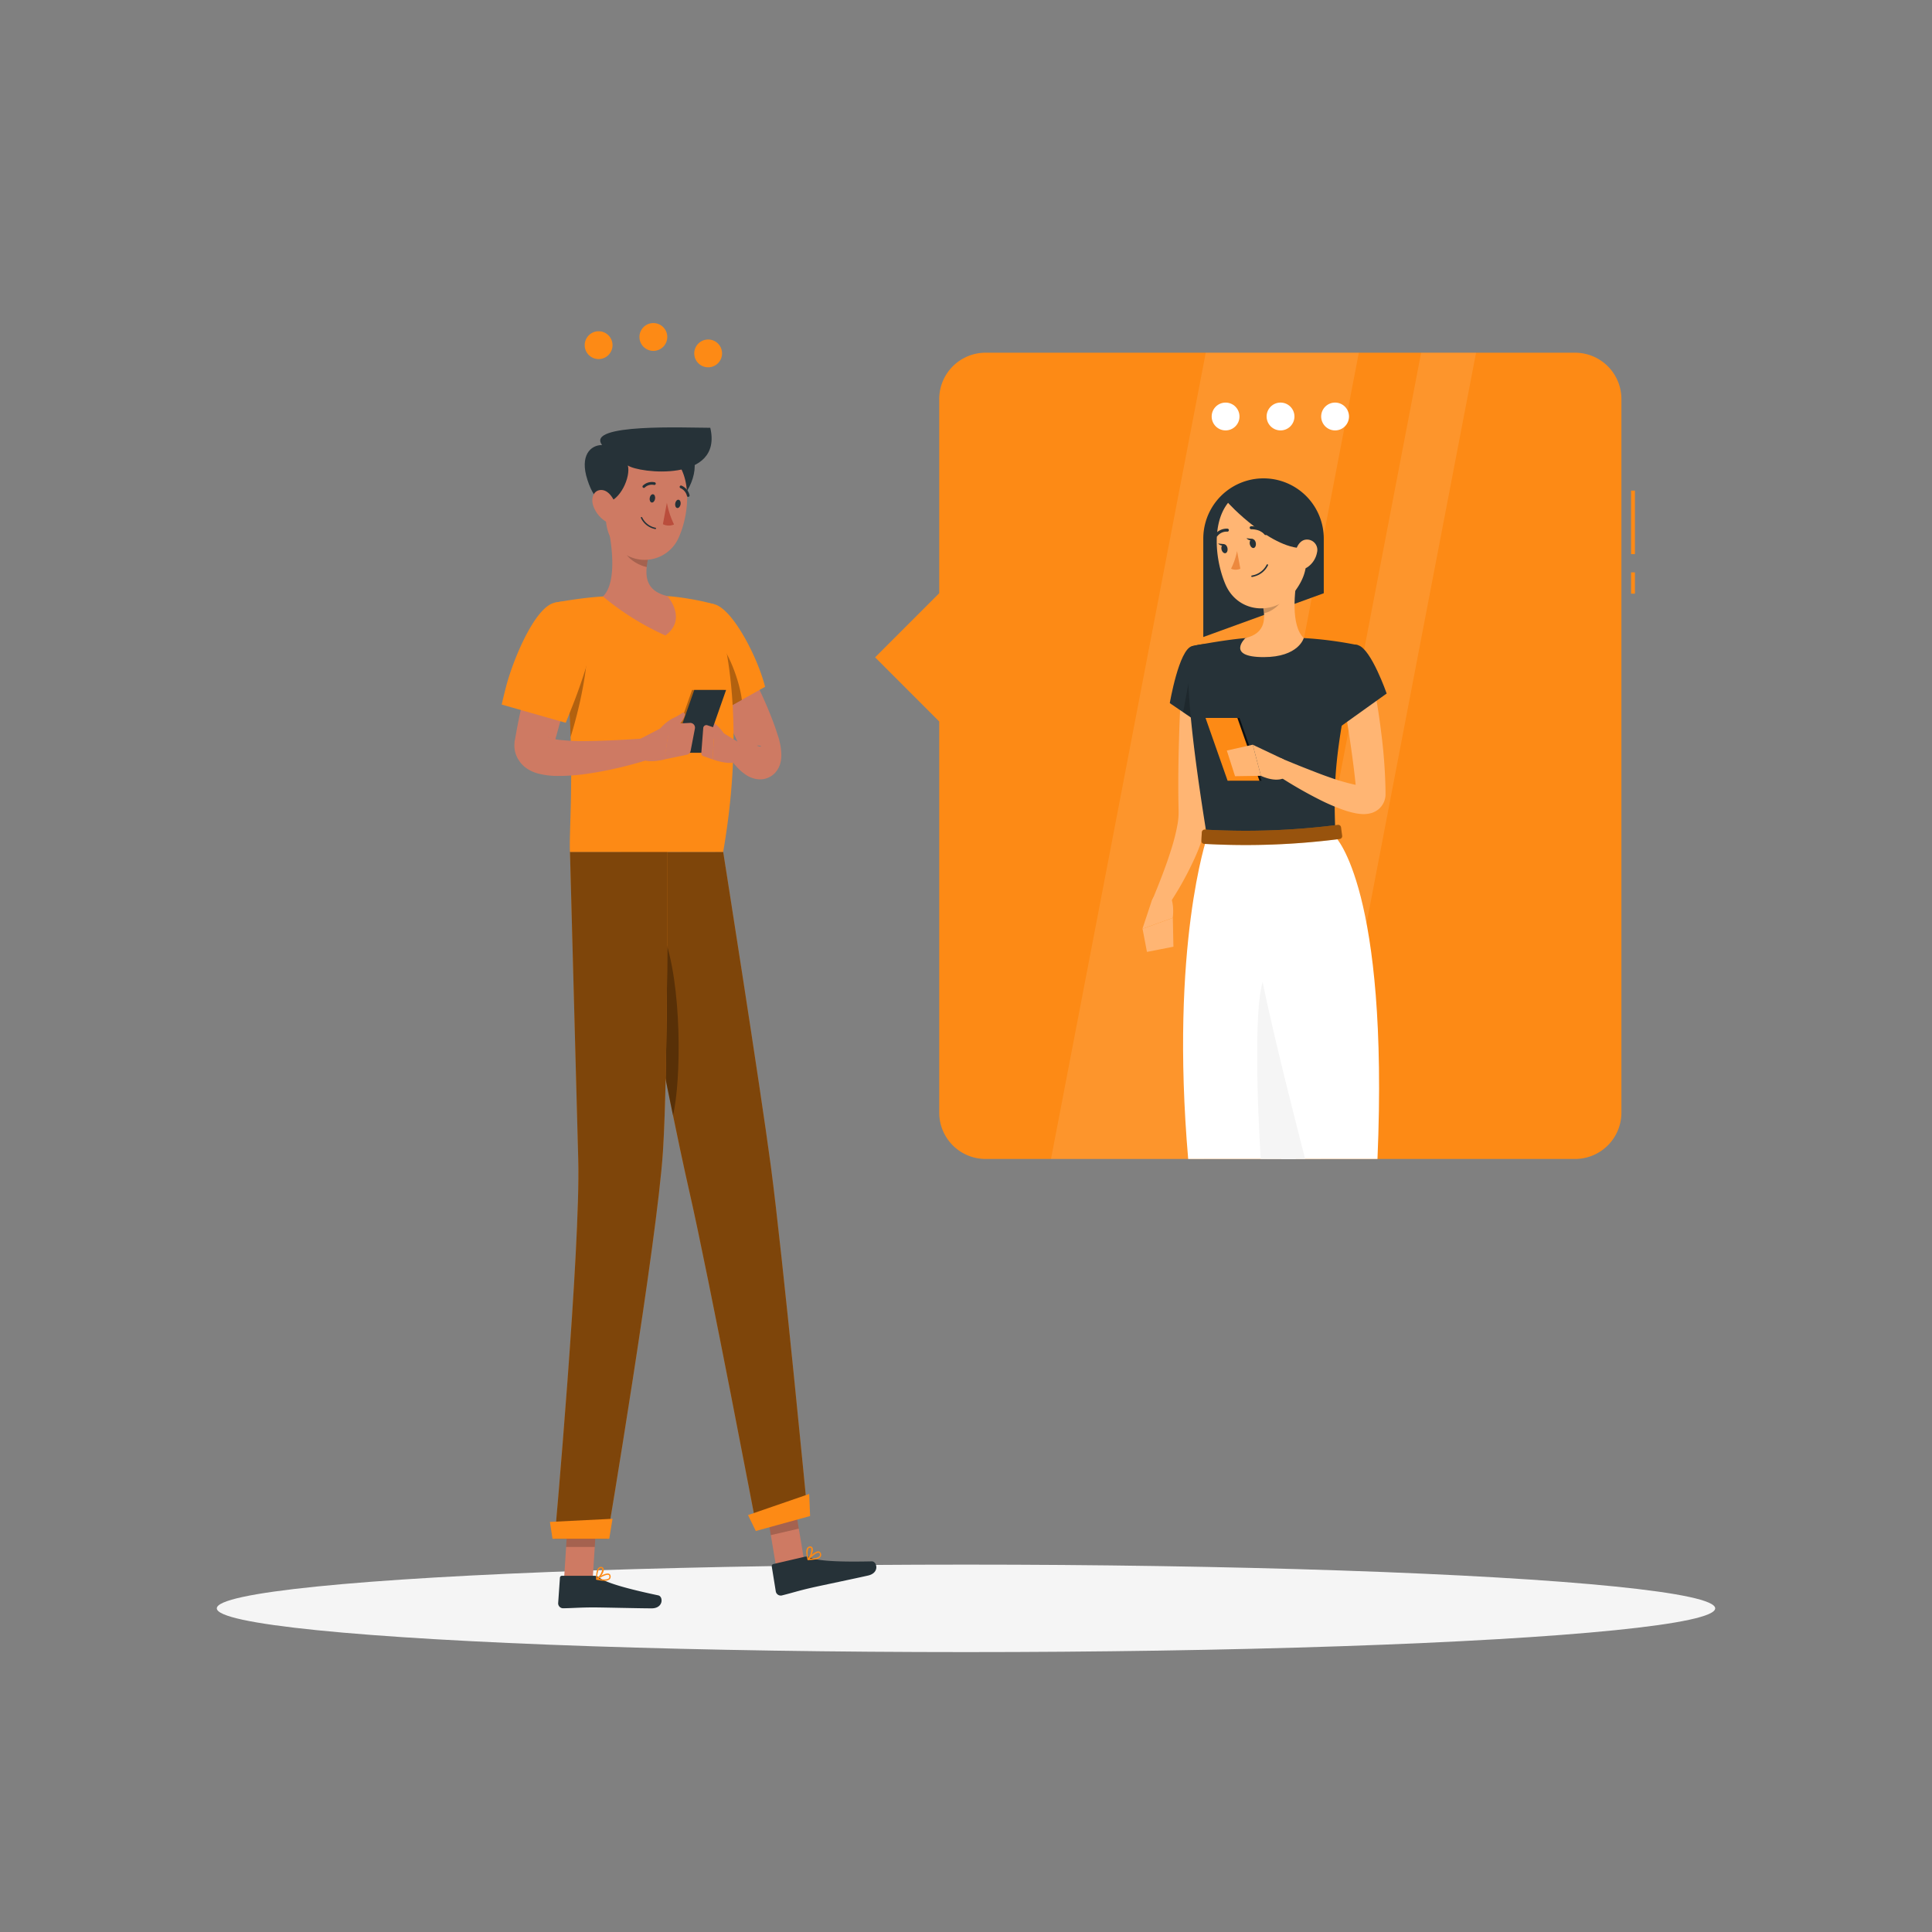 <?xml version="1.0" encoding="UTF-8"?> <svg xmlns="http://www.w3.org/2000/svg" viewBox="0 0 500 500"><rect x="0" y="0" width="500" height="500" fill="#808080" stroke="none"/> <g id="Shadow--inject-58"> <ellipse id="path--inject-58" cx="250" cy="416.24" rx="193.89" ry="11.32" style="fill:#f5f5f5"></ellipse> </g> <g id="character-2--inject-58"> <rect x="422.12" y="148.13" width="1" height="5.51" style="fill:#FD8A15"></rect> <rect x="422.12" y="126.97" width="1" height="16.44" style="fill:#FD8A15"></rect> <path d="M407.62,91.28H255.07a12,12,0,0,0-12,12v50.25l-16.59,16.59,16.59,16.6V287.94a12,12,0,0,0,12,12H407.62a12,12,0,0,0,12-12V103.28A12,12,0,0,0,407.62,91.28Z" style="fill:#FD8A15"></path> <polygon points="311.61 299.94 272 299.94 312.05 91.28 351.66 91.28 311.61 299.94" style="fill:#fff;opacity:0.1"></polygon> <polygon points="341.96 299.94 327.75 299.94 367.79 91.28 382 91.28 341.96 299.94" style="fill:#fff;opacity:0.1"></polygon> <path d="M342.59,139.39a15.59,15.59,0,1,0-31.18,0v25.47l31.18-11.33Z" style="fill:#263238"></path> <path d="M314.17,177.2l-1.45,29.39-.16,3.73a22.54,22.54,0,0,1-.7,4.32,46.22,46.22,0,0,1-2.69,7.48,84.89,84.89,0,0,1-7.53,13.24l-3.61-2c1.85-4.45,3.67-9,5.07-13.52a49.9,49.9,0,0,0,1.67-6.66,17.35,17.35,0,0,0,.25-3l-.06-3.66q-.07-7.47.16-14.91c.13-5,.35-9.9.7-14.87Z" style="fill:#ffb573"></path> <path d="M308.48,167.23c-3.38.86-5.74,14.74-5.74,14.74l9.3,6.33s8.91-14,6.32-17.72C315.66,166.71,313.4,166,308.48,167.23Z" style="fill:#263238"></path> <polygon points="308.78 170.33 306.19 184.32 311.41 187.87 308.78 170.33" style="opacity:0.2"></polygon> <path d="M298,233.32l-2.34,7.05,7.84-2.82s.82-5.19-1.88-7.25l-.76.3A4.15,4.15,0,0,0,298,233.32Z" style="fill:#ffb573"></path> <polygon points="296.83 246.35 303.68 245.01 303.53 237.55 295.69 240.37 296.83 246.35" style="fill:#ffb573"></polygon> <path d="M308.48,167.23s-3.91,1.37,3.91,49.41h33.25c-.56-13.53-.57-21.88,5.89-49.65a97.21,97.21,0,0,0-14.12-1.86,105.58,105.58,0,0,0-15.1,0C315.83,165.72,308.48,167.23,308.48,167.23Z" style="fill:#263238"></path> <polygon points="318.26 202.05 326.5 202.05 320.79 185.8 312.56 185.8 318.26 202.05" style="opacity:0.7"></polygon> <polygon points="317.7 202.05 325.94 202.05 320.23 185.8 311.99 185.8 317.7 202.05" style="fill:#FD8A15"></polygon> <path d="M335.92,148.13c-.95,4.86-1.91,13.76,1.49,17,0,0-1.32,4.93-10.35,4.93-9.93,0-4.75-4.93-4.75-4.93,5.42-1.29,5.28-5.31,4.34-9.09Z" style="fill:#ffb573"></path> <path d="M332.14,151.36,326.65,156a14.92,14.92,0,0,1,.47,2.68c2.07-.3,4.91-2.57,5.13-4.74A7.17,7.17,0,0,0,332.14,151.36Z" style="opacity:0.2"></path> <path d="M337.33,136c1,8.06,1.58,11.45-1.69,16.29-4.92,7.28-15,6.73-18.42-.88-3-6.85-4.14-18.89,3.08-23.51A11.08,11.08,0,0,1,337.33,136Z" style="fill:#ffb573"></path> <path d="M317.61,129.86c-.05.17,12,13,20.5,11.95,1.78-2.67.95-11.06-2.27-12.84s-8-4.28-11.23-3.72S317.61,129.86,317.61,129.86Z" style="fill:#263238"></path> <path d="M312.39,216.64s-9.65,28-4.89,83.3h27.84c2-30,1.4-83.3,1.4-83.3Z" style="fill:#fff"></path> <path d="M345.64,216.64H321.59s6.09,55.93,10,83.3h24.9C359.45,230.3,345.64,216.64,345.64,216.64Z" style="fill:#fff"></path> <path d="M326.28,299.94s-2.39-36.08.5-45.86c2.83,14.56,11,45.86,11,45.86Z" style="fill:#f5f5f5"></path> <path d="M325,140.5c.12.65-.13,1.24-.55,1.32s-.87-.39-1-1,.13-1.24.55-1.32S324.89,139.85,325,140.5Z" style="fill:#263238"></path> <path d="M317.67,141.86c.12.65-.13,1.24-.55,1.31s-.87-.38-1-1,.13-1.24.55-1.32S317.55,141.21,317.67,141.86Z" style="fill:#263238"></path> <path d="M316.88,140.82l-1.65-.16S316.26,141.73,316.88,140.82Z" style="fill:#263238"></path> <path d="M320.15,142.61a17.77,17.77,0,0,1-1.55,4.57,2.86,2.86,0,0,0,2.4,0Z" style="fill:#ed893e"></path> <path d="M325,149.07a6.26,6.26,0,0,1-.95.25.19.19,0,0,1-.22-.15.2.2,0,0,1,.15-.23,5.21,5.21,0,0,0,3.83-2.79.19.19,0,1,1,.35.15A5.39,5.39,0,0,1,325,149.07Z" style="fill:#263238"></path> <path d="M340.85,142.94a5.93,5.93,0,0,1-2.44,3.82c-1.72,1.18-3.25-.19-3.33-2.16-.08-1.77.72-4.53,2.71-4.92A2.67,2.67,0,0,1,340.85,142.94Z" style="fill:#ffb573"></path> <path d="M327.68,138.46a.41.41,0,0,1-.44-.13c-1.09-1.43-3.39-1.36-3.42-1.36a.4.4,0,0,1-.4-.38.39.39,0,0,1,.37-.4c.11,0,2.74-.08,4.07,1.67a.38.38,0,0,1-.08.54Z" style="fill:#263238"></path> <path d="M314.84,138.87a.36.36,0,0,1-.38-.07.37.37,0,0,1,0-.54,3.86,3.86,0,0,1,3.24-1.44.38.38,0,0,1,.33.43.39.39,0,0,1-.43.34h0a3,3,0,0,0-2.55,1.17A.36.36,0,0,1,314.84,138.87Z" style="fill:#263238"></path> <path d="M355.36,176.52c.95,4.68,1.65,9.29,2.21,14a133.64,133.64,0,0,1,1,14.22v.45s0,.32,0,.5a4.14,4.14,0,0,1-.06.66,5.07,5.07,0,0,1-1.59,2.95,5.27,5.27,0,0,1-2.42,1.22,7.4,7.4,0,0,1-1.69.17,12.31,12.31,0,0,1-2.42-.31c-.7-.15-1.35-.34-2-.53A51.79,51.79,0,0,1,341.6,207a110.66,110.66,0,0,1-12.25-7.19l2-3.64c2.11.86,4.24,1.76,6.37,2.59s4.24,1.68,6.37,2.41A53.84,53.84,0,0,0,350.3,203c.5.11,1,.2,1.41.25a4.34,4.34,0,0,0,1,0c.11,0,.12,0,0,0a1.91,1.91,0,0,0-.88.47,2.62,2.62,0,0,0-.81,1.42l0,.23s0,.2,0,.07l0-.42c-.38-4.45-1-9-1.65-13.46s-1.46-9.05-2.23-13.48Z" style="fill:#ffb573"></path> <path d="M351.53,167c3.34,1,7.34,12.48,7.34,12.48l-12.93,9.25s-4.71-9.58-3.31-13.89C344.09,170.35,347.73,165.83,351.53,167Z" style="fill:#263238"></path> <path d="M324.22,139.46l-1.65-.16S323.6,140.37,324.22,139.46Z" style="fill:#263238"></path> <path d="M332.2,196.52l-8-3.79,2.12,8.05s4.71,2.35,7-.17Z" style="fill:#ffb573"></path> <polygon points="317.5 194.24 319.63 200.88 326.33 200.78 324.21 192.73 317.5 194.24" style="fill:#ffb573"></polygon> <path d="M346.71,217.13a190.24,190.24,0,0,1-35.08,1.26.76.76,0,0,1-.71-.79c0-.73.08-1.46.11-2.19a.74.74,0,0,1,.78-.71,186.59,186.59,0,0,0,34.42-1.23.75.75,0,0,1,.83.64c.09.73.19,1.46.29,2.19A.74.74,0,0,1,346.71,217.13Z" style="fill:#FD8A15"></path> <path d="M346.71,217.13a190.24,190.24,0,0,1-35.08,1.26.76.76,0,0,1-.71-.79c0-.73.08-1.46.11-2.19a.74.74,0,0,1,.78-.71,186.59,186.59,0,0,0,34.42-1.23.75.75,0,0,1,.83.64c.09.73.19,1.46.29,2.19A.74.74,0,0,1,346.71,217.13Z" style="opacity:0.4"></path> <path d="M335,107.79a3.6,3.6,0,1,1-3.6-3.6A3.6,3.6,0,0,1,335,107.79Z" style="fill:#fff"></path> <circle cx="317.18" cy="107.79" r="3.6" style="fill:#fff"></circle> <path d="M349.12,107.79a3.6,3.6,0,1,1-3.6-3.6A3.6,3.6,0,0,1,349.12,107.79Z" style="fill:#fff"></path> </g> <g id="character-1--inject-58"> <polygon points="200.86 405.49 208.1 403.81 205.27 386.88 198.03 388.56 200.86 405.49" style="fill:#ce7a63"></polygon> <path d="M208.29,402.88l-8.13,1.89a.54.54,0,0,0-.43.62l1.05,6.51a1.31,1.31,0,0,0,1.56,1c2.82-.7,4.13-1.18,7.71-2,2.2-.51,11.61-2.46,14.64-3.16s2.28-3.68.93-3.66c-6.05.13-13.58.11-16-1A2.09,2.09,0,0,0,208.29,402.88Z" style="fill:#263238"></path> <polygon points="198.03 388.57 205.27 386.88 206.73 395.61 199.48 397.29 198.03 388.57" style="opacity:0.2"></polygon> <path d="M187.16,220.47s9.54,60.35,12.34,81.4c3.07,23.05,9.55,90.47,9.55,90.47L195.93,396s-12.43-65.34-17.55-87.75c-5.56-24.32-17.71-87.74-17.71-87.74Z" style="fill:#FD8A15"></path> <path d="M187.16,220.47s9.54,60.35,12.34,81.4c3.07,23.05,9.55,90.47,9.55,90.47L195.93,396s-12.43-65.34-17.55-87.75c-5.56-24.32-17.71-87.74-17.71-87.74Z" style="opacity:0.5"></path> <path d="M171.6,241.67c5,12.79,4.72,38.08,2.57,47-3-14.63-6.48-32.13-9.15-45.74C166,239.43,168.55,233.89,171.6,241.67Z" style="opacity:0.3"></path> <polygon points="195.6 396.22 209.65 392.35 209.42 386.64 193.59 392.1 195.6 396.22" style="fill:#FD8A15"></polygon> <path d="M211.14,403.55a9.66,9.66,0,0,1-2,.19.17.17,0,0,1-.16-.11.19.19,0,0,1,0-.18c.2-.22,1.93-2.09,2.9-1.95a.66.66,0,0,1,.5.39.94.94,0,0,1,0,1A2,2,0,0,1,211.14,403.55Zm-1.58-.17c1.35,0,2.3-.3,2.56-.71a.62.62,0,0,0,0-.63.3.3,0,0,0-.24-.2C211.35,401.77,210.28,402.66,209.56,403.38Z" style="fill:#FD8A15"></path> <path d="M209.19,403.73h-.08a.15.15,0,0,1-.12-.11c0-.09-.66-2.13-.09-3a.89.89,0,0,1,.66-.4.65.65,0,0,1,.73.37c.34.75-.4,2.5-1,3.1Zm.33-3.15a.52.52,0,0,0-.33.23,3.87,3.87,0,0,0,0,2.4,3.55,3.55,0,0,0,.75-2.48c0-.09-.13-.19-.38-.17Z" style="fill:#FD8A15"></path> <path d="M187.56,163.1c1.16,1.61,2.12,3.08,3.1,4.66s1.9,3.12,2.77,4.72a106.25,106.25,0,0,1,4.86,9.87c.72,1.69,1.43,3.4,2.05,5.15.33.87.61,1.76.9,2.65.14.47.3.83.43,1.38s.26,1.08.35,1.7a15.25,15.25,0,0,1,.19,2.19,9,9,0,0,1-.16,1.68,6.16,6.16,0,0,1-1.28,2.71,5.33,5.33,0,0,1-1.66,1.31,5.19,5.19,0,0,1-1.75.54,5.7,5.7,0,0,1-2.23-.18,7.1,7.1,0,0,1-2.16-1,13.55,13.55,0,0,1-2.47-2.2,20.1,20.1,0,0,1-1.85-2.4l3.7-4.16a29.61,29.61,0,0,0,4.26,1.48c.24,0,.47,0,.29-.12a1.57,1.57,0,0,0-.91-.11,3.48,3.48,0,0,0-1.14.33,3.82,3.82,0,0,0-1.95,2.4c-.07.26-.08.35-.12.36s-.13-.18-.25-.4l-.41-.83c-.15-.28-.32-.73-.48-1.09-.33-.76-.63-1.52-1-2.27-.68-1.51-1.39-3-2.15-4.51-1.52-3-3.15-5.93-4.85-8.84-.86-1.45-1.73-2.9-2.62-4.33s-1.81-2.9-2.65-4.17Z" style="fill:#ce7a63"></path> <path d="M184.77,156.35c-7.36-1.71-11.83,3-9.63,12.21a140.91,140.91,0,0,0,5,15.53c.43,1.14.83,2.16,1.16,3L198,177.75C196.2,170.44,189.69,157.5,184.77,156.35Z" style="fill:#FD8A15"></path> <path d="M185.08,165.08c-4.44-4,.1,12.12,2,18.8l4.91-2.74C191.47,176.51,188.49,168.13,185.08,165.08Z" style="opacity:0.3"></path> <polygon points="145.98 408.67 153.39 408.67 154.49 391.5 147.08 391.5 145.98 408.67" style="fill:#ce7a63"></polygon> <path d="M153.79,407.81h-8.33a.53.53,0,0,0-.55.51l-.46,6.59a1.29,1.29,0,0,0,1.29,1.31c2.9-.05,4.28-.22,7.95-.22,2.25,0,11.83.24,14.94.24s3.05-3.08,1.73-3.36c-5.9-1.25-13.22-3-15.3-4.61A2,2,0,0,0,153.79,407.81Z" style="fill:#263238"></path> <polygon points="147.08 391.5 154.49 391.5 153.92 400.35 146.51 400.35 147.08 391.5" style="opacity:0.2"></polygon> <path d="M172.69,220.47s.25,56.28-1.12,77.5c-1.5,23.25-14.45,100.25-14.45,100.25H143.54s6.75-75.13,6.11-98.14c-.69-25-2.14-79.61-2.14-79.61Z" style="fill:#FD8A15"></path> <path d="M172.69,220.47s.25,56.28-1.12,77.5c-1.5,23.25-14.45,100.25-14.45,100.25H143.54s6.75-75.13,6.11-98.14c-.69-25-2.14-79.61-2.14-79.61Z" style="opacity:0.5"></path> <polygon points="142.99 398.22 157.67 398.22 158.52 393.06 142.32 393.87 142.99 398.22" style="fill:#FD8A15"></polygon> <path d="M156.41,409.1a9.51,9.51,0,0,1-2-.26.2.2,0,0,1-.13-.14.17.17,0,0,1,.08-.17c.23-.17,2.34-1.6,3.25-1.25a.64.64,0,0,1,.39.49,1,1,0,0,1-.22.94A2,2,0,0,1,156.41,409.1Zm-1.5-.51c1.32.26,2.3.22,2.65-.13a.62.62,0,0,0,.13-.61.32.32,0,0,0-.19-.25C157,407.41,155.77,408,154.91,408.59Z" style="fill:#FD8A15"></path> <path d="M154.47,408.84l-.08,0a.19.19,0,0,1-.09-.14c0-.09-.16-2.22.6-2.94a.83.83,0,0,1,.73-.24.66.66,0,0,1,.62.52c.17.81-.95,2.36-1.69,2.8Zm1-3a.5.5,0,0,0-.37.15,3.89,3.89,0,0,0-.51,2.35,3.55,3.55,0,0,0,1.29-2.25c0-.1-.08-.22-.33-.25Z" style="fill:#FD8A15"></path> <path d="M187.16,220.47H147.51c-.25-3.54.66-15.06.16-29.73A187.75,187.75,0,0,0,144,158.4c-.17-.8-.35-1.59-.53-2.39,0,0,2-.41,4.89-.83,2.4-.35,5.4-.71,8.34-.85a147.89,147.89,0,0,1,16.85,0c2.59.24,5.12.67,7.13,1.06,2.58.52,4.1,1,4.1,1S194.36,178.78,187.16,220.47Z" style="fill:#FD8A15"></path> <path d="M187.7,190.39a10.6,10.6,0,0,0-2.7-3.1,17.09,17.09,0,0,1-2.11-1.43.49.49,0,0,0-.78.33c-.08.58.16,1.53,1.58,2.91.11,1.83,2.8,3.85,2.8,3.85Z" style="fill:#ce7a63"></path> <polygon points="181.65 194.81 173.41 194.81 179.11 178.56 187.35 178.56 181.65 194.81" style="opacity:0.3"></polygon> <polygon points="182.21 194.81 173.97 194.81 179.67 178.56 187.91 178.56 182.21 194.81" style="fill:#263238"></polygon> <path d="M147.67,190.74A187.75,187.75,0,0,0,144,158.4c2.65-.23,7.18,0,7.9,4.31C152.66,167.31,151.55,178.13,147.67,190.74Z" style="opacity:0.3"></path> <path d="M151.22,165.41,147,179.85l-2.09,7.21-1,3.6-.5,1.79-.24.9,0,.11c0,.06,0,0,0,0a1.28,1.28,0,0,0,0-.19,2.77,2.77,0,0,0,0-.56,3.32,3.32,0,0,0-.51-1.33,2.1,2.1,0,0,0-.61-.6c-.26-.14-.09,0,.19.13a11.13,11.13,0,0,0,2.66.58,55.86,55.86,0,0,0,7,.3c4.85-.06,9.91-.34,14.86-.68l1.1,5.46a101,101,0,0,1-15.28,3.59,52.77,52.77,0,0,1-8.23.66,20.75,20.75,0,0,1-4.85-.57,9.68,9.68,0,0,1-3.26-1.44,7.14,7.14,0,0,1-1.93-2,6.91,6.91,0,0,1-1.15-3.1,7.68,7.68,0,0,1,0-1.51c0-.22,0-.44.09-.66l.07-.4.18-1,.35-1.91c.24-1.27.5-2.54.78-3.8.54-2.52,1.1-5,1.73-7.53,1.23-5,2.6-9.9,4.18-14.84Z" style="fill:#ce7a63"></path> <path d="M143.46,156c-4.94,1.15-10.48,14.16-12.43,21.47-.33,1.25-.59,2.32-.79,3.14-.26,1.08-.4,1.73-.4,1.73l16.57,4.72c.34-.82.76-1.84,1.2-3a140.31,140.31,0,0,0,5.28-15.53C155.24,159.34,150.84,154.3,143.46,156Z" style="fill:#FD8A15"></path> <path d="M172.74,154.27c-4.89-1.16-5.72-4.19-5.37-7.52a20,20,0,0,1,.41-2.48l-6.1-5.1-4.48-3.74c1.21,5.43,2.54,15.32-1.16,18.94a70.15,70.15,0,0,0,16.17,10.09C178,160.21,172.74,154.27,172.74,154.27Z" style="fill:#ce7a63"></path> <path d="M167.78,144.27a20,20,0,0,0-.41,2.48c-2.28-.46-5.73-2.5-6-5.08a10.31,10.31,0,0,1,.35-2.5Z" style="opacity:0.2"></path> <path d="M179.21,118.21c2.13,3.38-1.89,13.11-7,12.41S175.19,111.79,179.21,118.21Z" style="fill:#263238"></path> <path d="M157.65,124.48c-.9,7.33-1.81,11.56,1.12,16A9.6,9.6,0,0,0,175.7,139c2.75-6.17,3.77-17.11-2.71-21.5A9.76,9.76,0,0,0,157.65,124.48Z" style="fill:#ce7a63"></path> <path d="M156.8,130.1c3.75-.47,6.46-6.72,5.69-9.64,2.76,2,24.67,4.54,21.33-9.75-6.25,0-32.33-1.17-28,4.46-3,0-5.84,2.72-3.8,9C154.08,130.63,156.8,130.1,156.8,130.1Z" style="fill:#263238"></path> <path d="M153.59,131.06a7.85,7.85,0,0,0,3.42,4.05c2,1.11,3.2-.72,2.78-3-.37-2.07-1.87-5.14-4-5.29S152.79,128.9,153.59,131.06Z" style="fill:#ce7a63"></path> <path d="M168.15,128.84c-.11.59.11,1.13.49,1.21s.78-.33.89-.92-.11-1.13-.49-1.21S168.26,128.25,168.15,128.84Z" style="fill:#263238"></path> <path d="M174.75,130.25c-.11.59.11,1.14.49,1.22s.78-.33.89-.92-.11-1.13-.49-1.21S174.86,129.67,174.75,130.25Z" style="fill:#263238"></path> <path d="M172.59,130.1a22.41,22.41,0,0,0,1.85,5.63,3.38,3.38,0,0,1-2.88-.07Z" style="fill:#ba4d3c"></path> <path d="M168.88,136.74a5.12,5.12,0,0,1-3-2.67.18.18,0,1,1,.33-.13,4.89,4.89,0,0,0,3.43,2.64.17.17,0,0,1,.14.21.18.18,0,0,1-.21.13A5.92,5.92,0,0,1,168.88,136.74Z" style="fill:#263238"></path> <path d="M166.51,126.25a.35.35,0,0,1-.12-.59,3.39,3.39,0,0,1,3.07-.84.36.36,0,0,1,.24.44.37.37,0,0,1-.44.24,2.68,2.68,0,0,0-2.4.68A.35.35,0,0,1,166.51,126.25Z" style="fill:#263238"></path> <path d="M178,128.57a.32.32,0,0,1-.22-.23,2.93,2.93,0,0,0-1.65-2,.34.34,0,0,1-.21-.45.35.35,0,0,1,.44-.22h0a3.6,3.6,0,0,1,2.09,2.47.35.35,0,0,1-.24.43A.3.3,0,0,1,178,128.57Z" style="fill:#263238"></path> <path d="M165.44,191.38l7.92-4.1L172,196.53s-6.51,1.79-7.12-1.64Z" style="fill:#ce7a63"></path> <path d="M170.84,188.58a10.82,10.82,0,0,1,3.2-2.64,15.61,15.61,0,0,0,2.53-1.44.49.49,0,0,1,.72.44,4.72,4.72,0,0,1-2.27,3c-.42,1.79-3.42,3.36-3.42,3.36Z" style="fill:#ce7a63"></path> <path d="M179.84,188.56l-1.11,5.77a1.26,1.26,0,0,1-1,1l-5.8,1.2,1.41-9.17,5.21-.27A1.23,1.23,0,0,1,179.84,188.56Z" style="fill:#ce7a63"></path> <polyline points="164.83 194.89 165.44 191.38 173.36 187.28" style="fill:#ce7a63"></polyline> <path d="M191.21,192.14l-6.31-3.82-.46,8.21s6.65,2.55,7.32-.88Z" style="fill:#ce7a63"></path> <path d="M182,188.41l-.5,6.47a.8.8,0,0,0,.54.82l2.39.83.46-8.21-1.82-.62A.81.81,0,0,0,182,188.41Z" style="fill:#ce7a63"></path> <path d="M172.69,87.21a3.6,3.6,0,1,1-3.6-3.6A3.6,3.6,0,0,1,172.69,87.21Z" style="fill:#FD8A15"></path> <path d="M158.52,89.33a3.6,3.6,0,1,1-3.6-3.6A3.6,3.6,0,0,1,158.52,89.33Z" style="fill:#FD8A15"></path> <circle cx="183.27" cy="91.46" r="3.6" style="fill:#FD8A15"></circle> </g> </svg> 